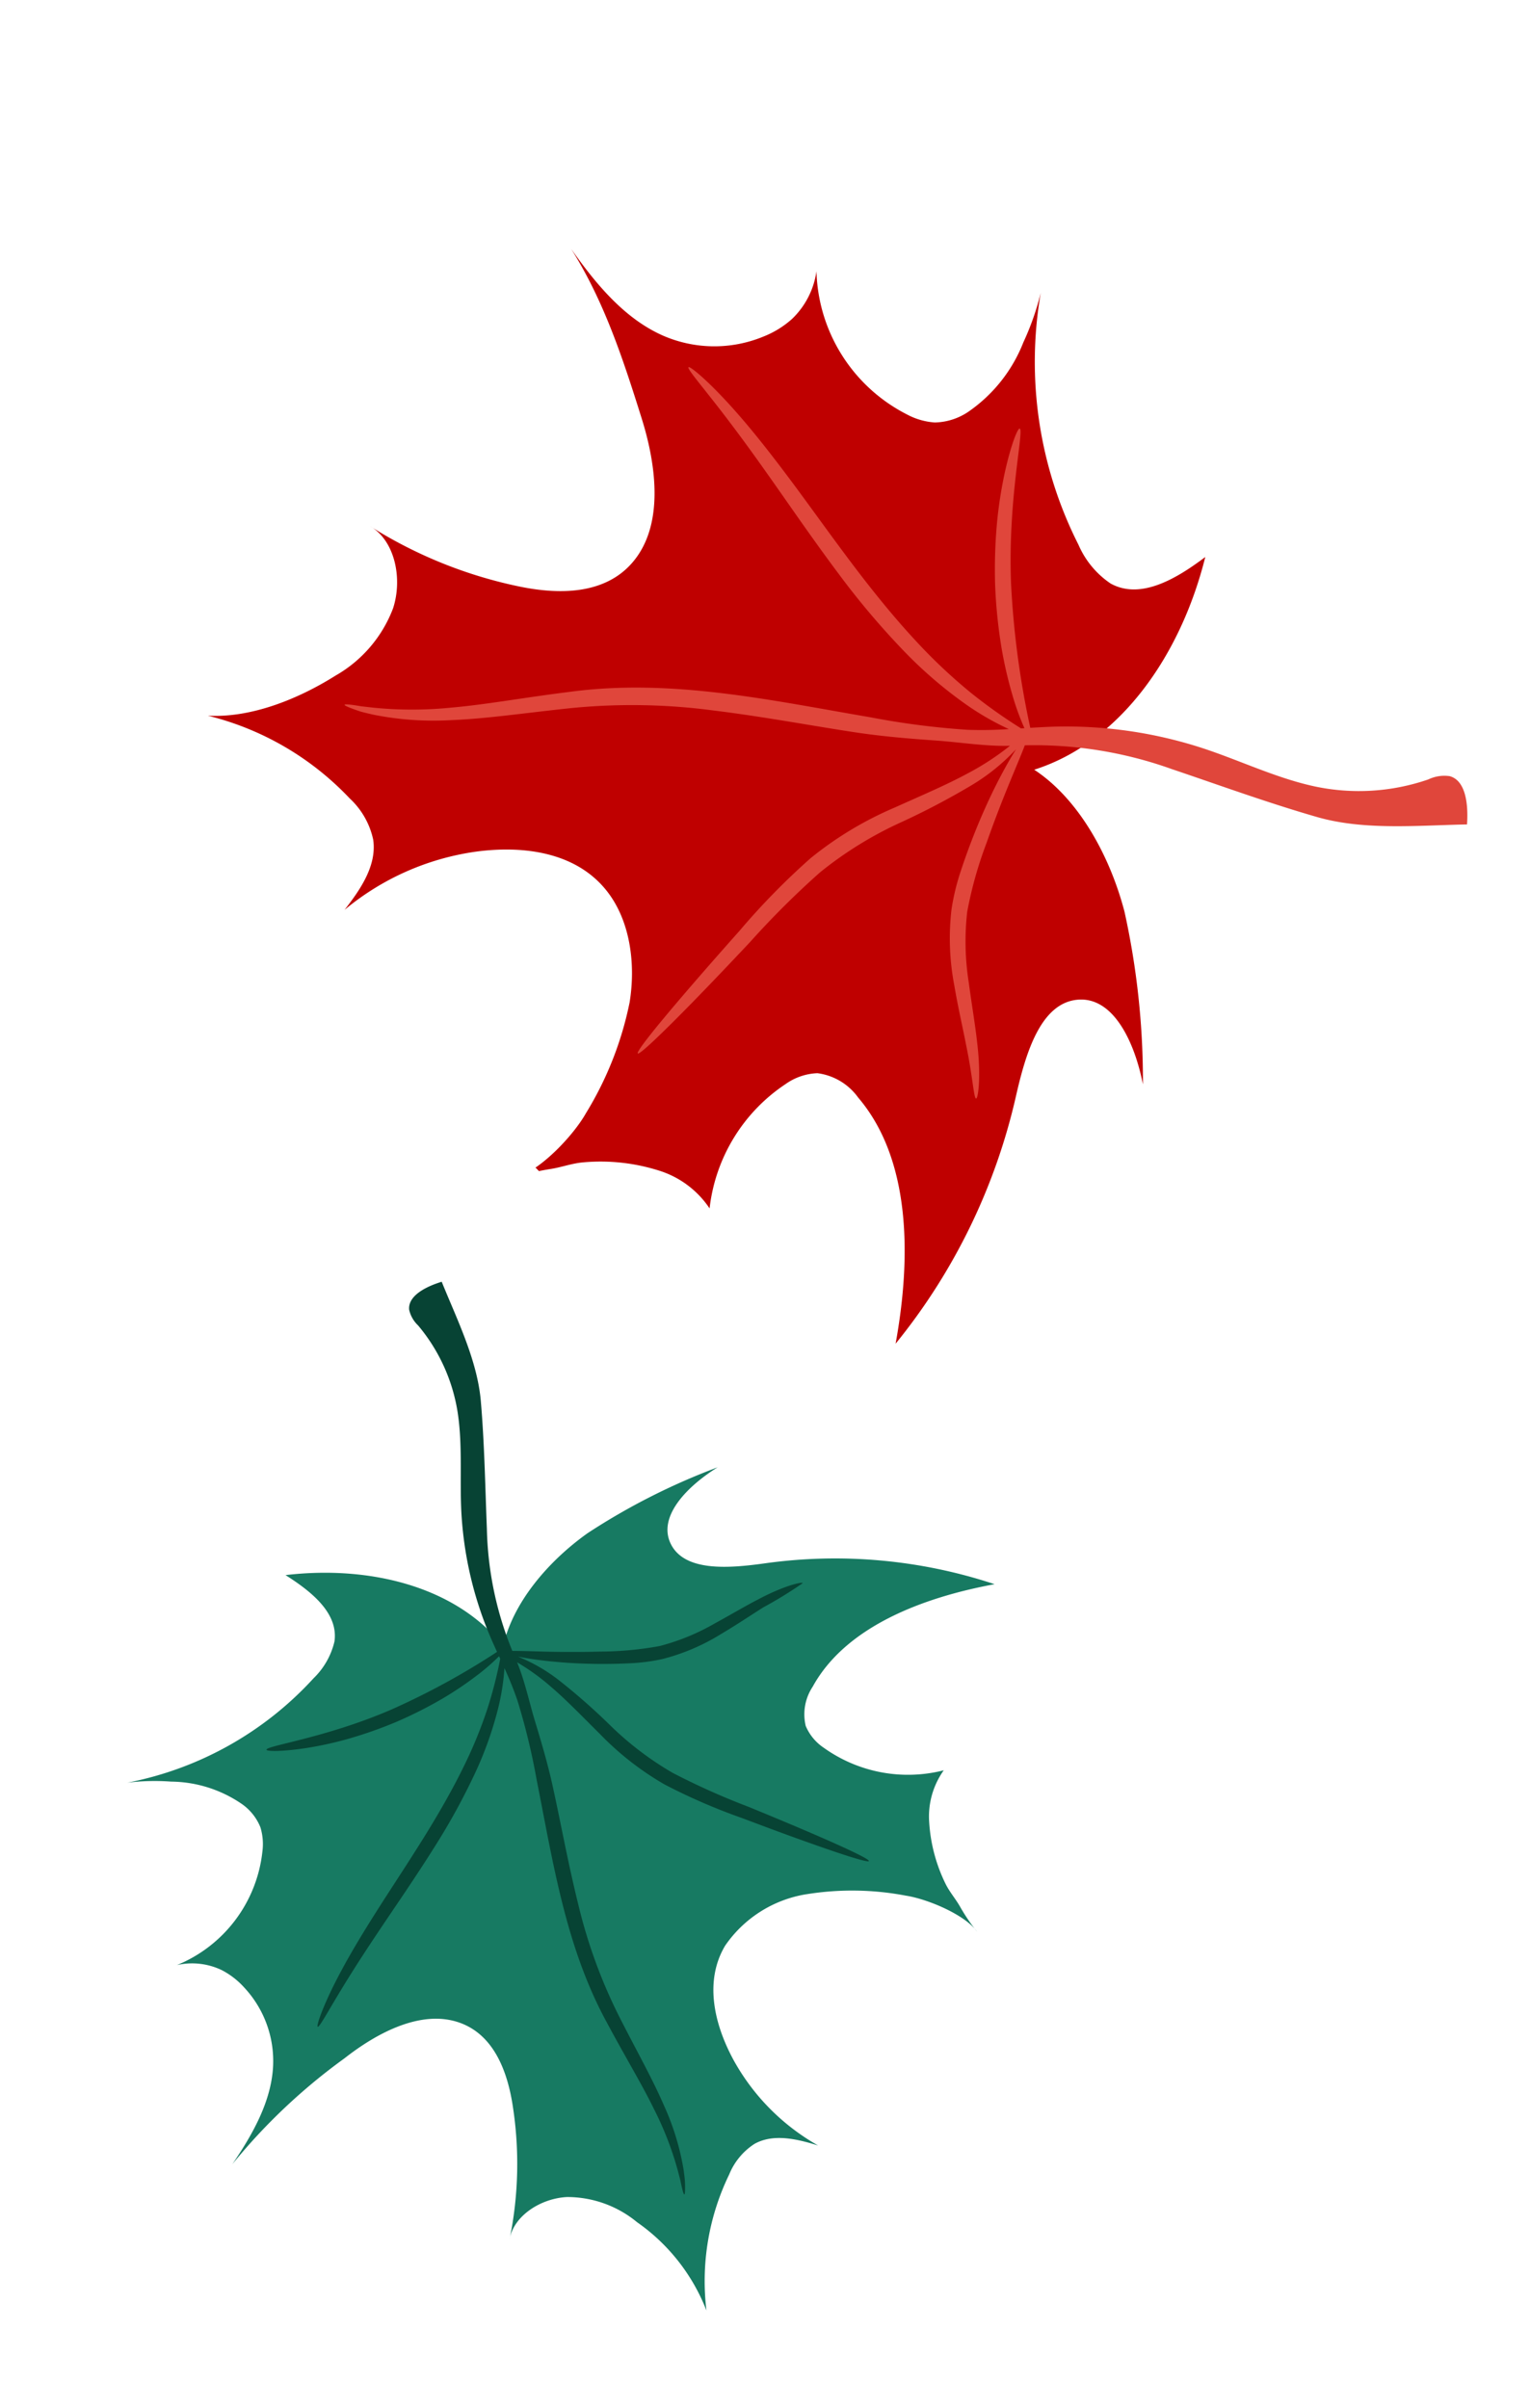 <svg xmlns="http://www.w3.org/2000/svg" xmlns:xlink="http://www.w3.org/1999/xlink" width="119.177" height="187.53" viewBox="0 0 119.177 187.53">
  <defs>
    <clipPath id="clip-path">
      <rect id="Rectangle_7800" data-name="Rectangle 7800" width="64.894" height="69.174" fill="none"/>
    </clipPath>
    <clipPath id="clip-path-2">
      <rect id="Rectangle_7800-2" data-name="Rectangle 7800" width="77.552" height="82.668" fill="none"/>
    </clipPath>
    <filter id="Path_16873" x="-3.036" y="-6" width="128.6" height="128.633" filterUnits="userSpaceOnUse">
      <feOffset dy="3" input="SourceAlpha"/>
      <feGaussianBlur stdDeviation="3" result="blur"/>
      <feFlood flood-opacity="0.161"/>
      <feComposite operator="in" in2="blur"/>
      <feComposite in="SourceGraphic"/>
    </filter>
  </defs>
  <g id="Group_9043" data-name="Group 9043" transform="translate(36.562 -11.745) rotate(25)">
    <g id="Group_8998" data-name="Group 8998" transform="translate(39.49 102.027)">
      <g id="Group_8987" data-name="Group 8987" clip-path="url(#clip-path)">
        <path id="Path_16873-2" data-name="Path 16873" d="M51.626,28.071a22.311,22.311,0,0,1,7.05-3.165c1.654-.485,4.846-.6,6.218.2a14.447,14.447,0,0,1-2.043-1.22c-.585-.411-1.216-.684-1.778-1.138a12.646,12.646,0,0,1-3.181-3.827,6.2,6.2,0,0,1-.663-4.111A11.28,11.28,0,0,1,48,17.166a3.835,3.835,0,0,1-1.975-.943,3.892,3.892,0,0,1-.8-3C45.575,7.892,50.069,3.289,54.694,0A39.488,39.488,0,0,0,37.759,6.11c-2.3,1.485-5.345,3.247-7.258,1.7-1.879-1.522-.667-4.715.794-6.945a51.166,51.166,0,0,0-7.013,8.931c-1.854,3.27-2.992,7.343-2.243,10.752C16.706,17.878,9.9,19.256,4.337,22.7c2.313.3,4.994.917,5.642,3.083a5.859,5.859,0,0,1-.266,3.273A26.445,26.445,0,0,1,0,42.56a17.594,17.594,0,0,1,3.065-1.521,9.9,9.9,0,0,1,5.71-.747,4.055,4.055,0,0,1,2.089,1.035,4.481,4.481,0,0,1,.935,1.634A10.822,10.822,0,0,1,9.509,53.8a5.344,5.344,0,0,1,3.328-1.119,6.206,6.206,0,0,1,2.154.487A8.4,8.4,0,0,1,19.634,57.8c1.008,2.508.8,5.384.339,8.228A45.969,45.969,0,0,1,24.4,54.873c1.481-2.923,3.866-6.077,7.059-6.32,2.75-.209,4.852,1.871,6.3,4a29.4,29.4,0,0,1,4.261,9.66c-.5-1.8.858-3.936,2.666-4.884a8.543,8.543,0,0,1,5.769-.526,15.028,15.028,0,0,1,7.8,3.946,19,19,0,0,1-2.87-10.339,5.139,5.139,0,0,1,.782-3.006c1.008-1.386,2.887-1.747,4.538-1.976a17.148,17.148,0,0,1-8.8-3.264c-2.48-1.843-4.66-4.544-4.338-7.774a9.5,9.5,0,0,1,4.056-6.319" transform="translate(0 3.147)" fill="#177a62"/>
        <path id="Path_16874" data-name="Path 16874" d="M27.516,26.682a22.924,22.924,0,0,0,6.31,1.465,46.491,46.491,0,0,0,6.612-.182c2.018-.152,3.837-.3,5.365-.447,3.057-.287,4.952-.539,4.96-.689s-1.876-.17-4.923-.08c-1.524.045-3.339.117-5.354.213a56.217,56.217,0,0,1-6.461.1,24.547,24.547,0,0,1-6.084-1.332,48.8,48.8,0,0,0-5-1.46,13.2,13.2,0,0,0-3.608-.324c-.03,0-.055,0-.084.005.591-.14,1.391-.369,2.352-.7,1.054-.361,2.3-.846,3.647-1.465.676-.311,1.375-.649,2.1-1.032a14.817,14.817,0,0,0,2.189-1.386,16.3,16.3,0,0,0,3.32-3.7c.843-1.234,1.516-2.363,2.114-3.285a32.376,32.376,0,0,0,1.974-2.99c-.086-.1-1.235.789-2.6,2.6-.693.893-1.441,1.995-2.3,3.161a17.17,17.17,0,0,1-3.131,3.386,25.9,25.9,0,0,1-4.025,2.351c-1.3.654-2.493,1.2-3.5,1.647-1.216.535-2.16.931-2.713,1.194a26.579,26.579,0,0,1-5.814-7.779c-1.531-2.967-2.978-5.946-4.642-8.835C6.622,4.354,3.863,2.162,1.541,0,.618.831-.4,2.088.164,3.047a2.412,2.412,0,0,0,1.145.812A13.859,13.859,0,0,1,6.966,8.694c1.527,2.286,2.441,4.948,3.779,7.35q.256.461.529.911A28.732,28.732,0,0,0,16.2,23.04c.464.435.945.851,1.429,1.265a57.634,57.634,0,0,1-5.619,7.614C8.3,36.071,4.41,38.529,4.574,38.8c.063.115,1.125-.349,2.694-1.389a28.027,28.027,0,0,0,2.635-2,33.4,33.4,0,0,0,2.9-2.827,32.976,32.976,0,0,0,2.5-3.167,27.033,27.033,0,0,0,1.688-2.8,16.545,16.545,0,0,0,.925-2.073l.166.141a33.945,33.945,0,0,1,.731,3.877,34.906,34.906,0,0,1,.234,5.137c-.042,1.953-.228,4.114-.508,6.388s-.611,4.453-.869,6.441-.449,3.787-.534,5.3c-.182,3.023.034,4.862.174,4.842.167-.021.229-1.871.608-4.856.183-1.493.45-3.27.765-5.249s.67-4.159.958-6.46a51.246,51.246,0,0,0,.428-6.5,28.079,28.079,0,0,0-.481-5.235,17.848,17.848,0,0,0-.9-3.16,26.2,26.2,0,0,1,1.982,1.854,51.632,51.632,0,0,1,3.963,4.96c3.9,5.317,7.564,10.864,12.958,14.833,2.338,1.756,4.511,3.205,6.2,4.577a25.336,25.336,0,0,1,3.691,3.551l.513.622c.138.188.258.346.358.472.2.252.323.376.357.354s-.022-.186-.162-.482q-.1-.223-.271-.543c-.118-.207-.27-.437-.437-.7a19.955,19.955,0,0,0-3.5-3.885c-1.65-1.475-3.8-3.007-6.063-4.784A40.232,40.232,0,0,1,31.7,39.484c-2.082-2.574-3.913-5.168-5.674-7.472-1.067-1.4-2.225-2.719-3.4-4.025-1.058-1.177-2.065-2.534-3.237-3.607a17.384,17.384,0,0,1,3.282.637c1.4.389,3.009,1.006,4.839,1.665" transform="translate(4.166 0)" fill="#074334"/>
      </g>
    </g>
    <g id="Group_8991" data-name="Group 8991" transform="matrix(-0.358, 0.934, -0.934, -0.358, 104.969, 29.625)">
      <g id="Group_8987-2" data-name="Group 8987" clip-path="url(#clip-path-2)">
        <g transform="matrix(-0.72, -0.69, 0.69, -0.72, 44.42, 125.56)" filter="url(#Path_16873)">
          <path id="Path_16873-3" data-name="Path 16873" d="M61.7,33.547a26.663,26.663,0,0,1,8.425-3.783c1.976-.58,5.791-.719,7.431.243a17.269,17.269,0,0,1-2.441-1.458c-.7-.491-1.453-.817-2.125-1.36a15.113,15.113,0,0,1-3.8-4.574,7.4,7.4,0,0,1-.792-4.913,13.48,13.48,0,0,1-11.03,2.812A4.583,4.583,0,0,1,55,19.388a4.651,4.651,0,0,1-.952-3.58C54.466,9.431,59.836,3.93,65.363,0A47.191,47.191,0,0,0,45.125,7.3c-2.745,1.774-6.388,3.88-8.674,2.029-2.245-1.819-.8-5.635.949-8.3A61.147,61.147,0,0,0,29.019,11.7c-2.216,3.908-3.576,8.775-2.68,12.849-6.375-3.188-14.508-1.541-21.156,2.576,2.765.353,5.969,1.1,6.743,3.684a7,7,0,0,1-.317,3.911A31.6,31.6,0,0,1,0,50.862a21.028,21.028,0,0,1,3.662-1.818,11.827,11.827,0,0,1,6.824-.892,4.846,4.846,0,0,1,2.5,1.236A5.355,5.355,0,0,1,14.1,51.341a12.933,12.933,0,0,1-2.736,12.953,6.386,6.386,0,0,1,3.977-1.337,7.416,7.416,0,0,1,2.574.582,10.045,10.045,0,0,1,5.55,5.535c1.2,3,.953,6.434.405,9.833.987-4.649,3.03-8.863,5.294-13.33,1.77-3.493,4.62-7.262,8.435-7.553,3.287-.25,5.8,2.236,7.531,4.78a35.138,35.138,0,0,1,5.092,11.545c-.6-2.155,1.025-4.7,3.186-5.837a10.21,10.21,0,0,1,6.894-.629c3.414.733,7.047,2.241,9.321,4.716a22.7,22.7,0,0,1-3.429-12.356,6.142,6.142,0,0,1,.935-3.593c1.205-1.657,3.45-2.088,5.423-2.362a20.493,20.493,0,0,1-10.517-3.9c-2.963-2.2-5.569-5.43-5.185-9.291.292-2.941,2.328-5.7,4.847-7.551" transform="translate(116.56 56.76) rotate(136)" fill="#bf0000"/>
        </g>
        <path id="Path_16874-2" data-name="Path 16874" d="M32.883,31.887a27.4,27.4,0,0,0,7.541,1.751,55.56,55.56,0,0,0,7.9-.218c2.412-.181,4.585-.363,6.412-.534,3.653-.342,5.918-.644,5.927-.824s-2.241-.2-5.883-.1c-1.821.053-3.99.14-6.4.255a67.184,67.184,0,0,1-7.721.116,29.336,29.336,0,0,1-7.271-1.591A58.312,58.312,0,0,0,27.419,29a15.781,15.781,0,0,0-4.311-.387c-.036,0-.066,0-.1.006.706-.168,1.662-.442,2.811-.834,1.26-.431,2.744-1.011,4.359-1.751.808-.372,1.644-.776,2.508-1.233A17.708,17.708,0,0,0,35.3,23.147a19.479,19.479,0,0,0,3.968-4.42C40.276,17.253,41.08,15.9,41.8,14.8c1.4-2.22,2.489-3.441,2.36-3.574-.1-.119-1.476.943-3.111,3.107-.828,1.067-1.722,2.384-2.751,3.778a20.519,20.519,0,0,1-3.742,4.047,30.958,30.958,0,0,1-4.81,2.809c-1.556.781-2.98,1.436-4.185,1.968-1.453.64-2.581,1.112-3.243,1.427a31.765,31.765,0,0,1-6.949-9.3c-1.83-3.546-3.559-7.106-5.547-10.558C7.914,5.2,4.617,2.584,1.841,0,.738.994-.483,2.495.2,3.642a2.882,2.882,0,0,0,1.368.97A16.562,16.562,0,0,1,8.324,10.39c1.825,2.731,2.918,5.913,4.516,8.784q.306.55.632,1.089a34.336,34.336,0,0,0,5.887,7.271c.555.52,1.13,1.018,1.708,1.511a68.879,68.879,0,0,1-6.715,9.1c-4.431,4.964-9.083,7.9-8.887,8.227.075.138,1.345-.417,3.219-1.659a33.489,33.489,0,0,0,3.149-2.387,39.912,39.912,0,0,0,3.47-3.378,39.411,39.411,0,0,0,2.988-3.785,32.306,32.306,0,0,0,2.017-3.343,19.777,19.777,0,0,0,1.106-2.477l.2.168a40.573,40.573,0,0,1,.873,4.633,41.72,41.72,0,0,1,.279,6.14c-.05,2.334-.273,4.917-.607,7.634s-.73,5.322-1.038,7.7-.536,4.525-.638,6.329c-.218,3.613.041,5.811.207,5.786.2-.025.274-2.236.727-5.8.219-1.784.538-3.908.914-6.273s.8-4.971,1.145-7.721a61.243,61.243,0,0,0,.512-7.772,33.558,33.558,0,0,0-.574-6.256,21.329,21.329,0,0,0-1.077-3.776A31.311,31.311,0,0,1,24.7,32.345a61.7,61.7,0,0,1,4.736,5.927C34.1,44.625,38.478,51.255,44.925,56c2.794,2.1,5.391,3.831,7.41,5.47a30.278,30.278,0,0,1,4.41,4.244l.613.744c.165.225.308.414.428.565.24.3.386.449.427.424s-.027-.222-.194-.576q-.125-.266-.324-.648c-.141-.248-.323-.522-.522-.835a23.849,23.849,0,0,0-4.184-4.643c-1.972-1.763-4.536-3.594-7.246-5.717a48.081,48.081,0,0,1-7.855-7.838c-2.488-3.076-4.677-6.176-6.781-8.93-1.275-1.669-2.658-3.249-4.062-4.81-1.265-1.407-2.468-3.029-3.868-4.31A20.774,20.774,0,0,1,27.1,29.9c1.672.465,3.6,1.2,5.783,1.99" transform="translate(4.979 0)" fill="#e0463b"/>
      </g>
    </g>
  </g>
</svg>
